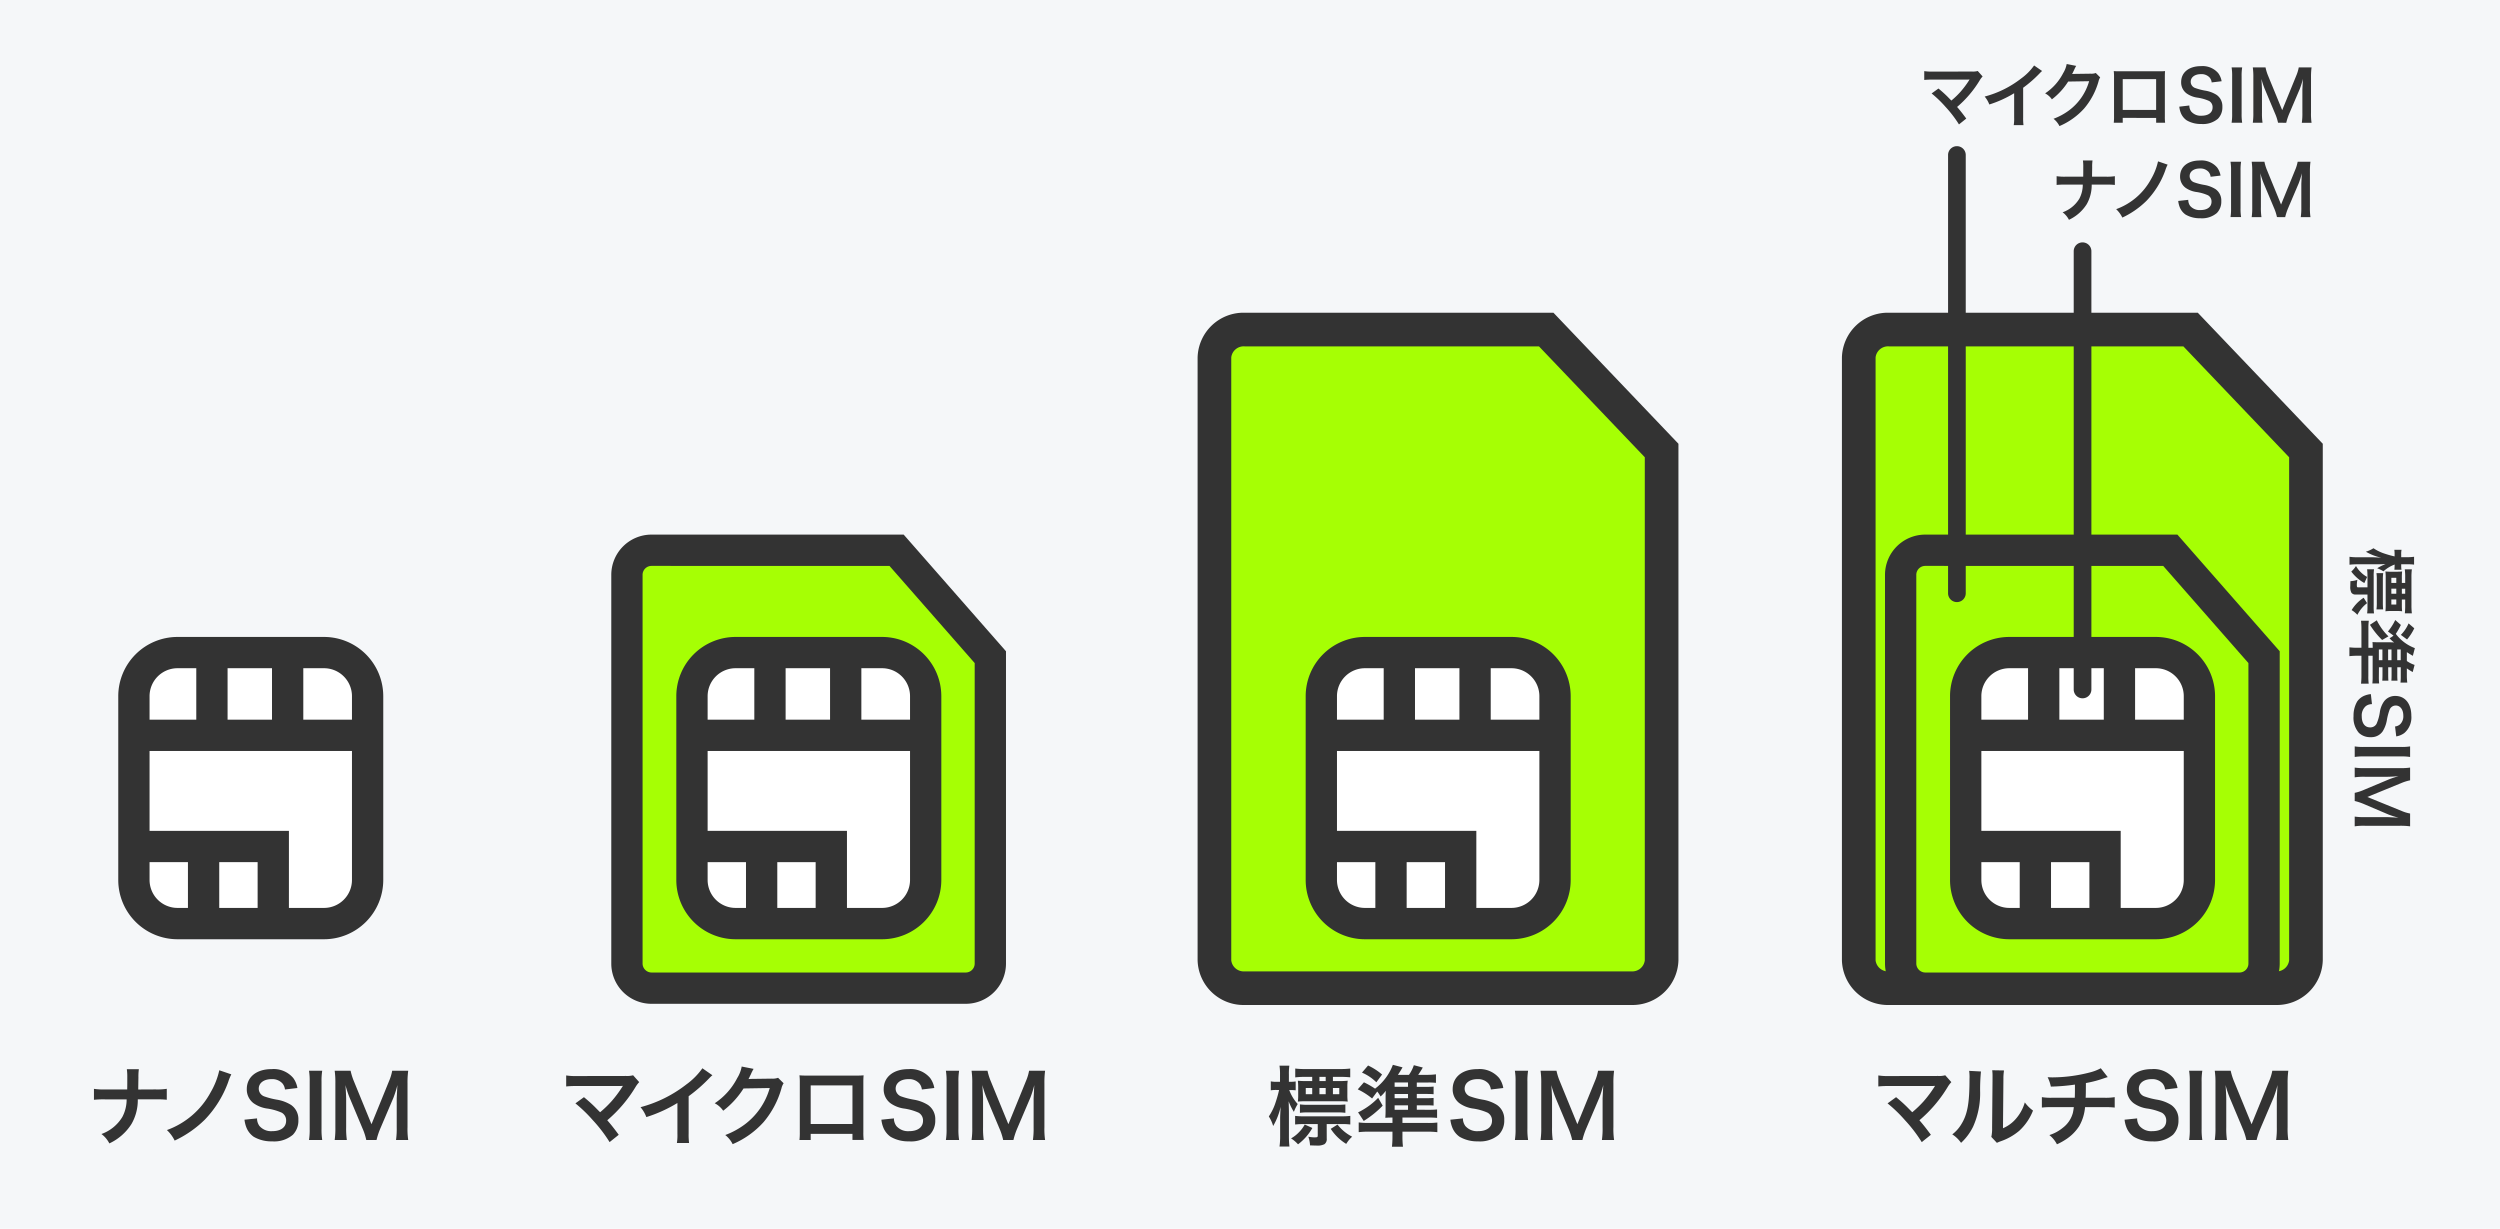 <svg id="pict_4sim" xmlns="http://www.w3.org/2000/svg" width="295" height="145" viewBox="0 0 295 145">
  <g id="レイヤー_2" data-name="レイヤー 2" transform="translate(-720 -2640)">
    <path id="パス_11687" data-name="パス 11687" d="M0,0H295V145H0Z" transform="translate(720 2640)" fill="#f5f7f9"/>
    <g id="グループ_7067" data-name="グループ 7067">
      <g id="グループ_7066" data-name="グループ 7066">
        <g id="グループ_7065" data-name="グループ 7065">
          <path id="パス_11215" data-name="パス 11215" d="M735.8,2722.141A5.153,5.153,0,0,1,740.94,2717h17.3a5.154,5.154,0,0,1,5.139,5.138v21.7a5.155,5.155,0,0,1-5.139,5.139h-17.3a5.154,5.154,0,0,1-5.138-5.139v-21.7Z" fill="#fff"/>
          <path id="パス_11216" data-name="パス 11216" d="M758.24,2750.831h-17.3a6.994,6.994,0,0,1-6.985-6.985v-21.7a6.994,6.994,0,0,1,6.985-6.986h17.3a6.993,6.993,0,0,1,6.985,6.986v21.7A6.993,6.993,0,0,1,758.24,2750.831Zm-20.592-28.689v21.7a3.3,3.3,0,0,0,3.292,3.292h17.3a3.3,3.3,0,0,0,3.292-3.292v-21.7a3.3,3.3,0,0,0-3.292-3.292h-17.3a3.3,3.3,0,0,0-3.292,3.292Z" fill="#333"/>
        </g>
        <path id="パス_11217" data-name="パス 11217" d="M754.092,2748.964H750.4v-7.23h-14.64v-3.693h18.333Z" fill="#333"/>
        <rect id="長方形_3650" data-name="長方形 3650" width="27.45" height="3.693" transform="translate(735.844 2724.922)" fill="#333"/>
        <rect id="長方形_3651" data-name="長方形 3651" width="3.693" height="9.679" transform="translate(752.096 2717.014)" fill="#333"/>
        <rect id="長方形_3652" data-name="長方形 3652" width="3.693" height="9.679" transform="translate(743.161 2717.014)" fill="#333"/>
        <rect id="長方形_3653" data-name="長方形 3653" width="3.693" height="8.993" transform="translate(742.177 2739.942)" fill="#333"/>
      </g>
    </g>
    <g id="グループ_7072" data-name="グループ 7072">
      <g id="グループ_7069" data-name="グループ 7069">
        <g id="グループ_7068" data-name="グループ 7068">
          <path id="パス_11218" data-name="パス 11218" d="M825.8,2704.931l-28.92,0a2.908,2.908,0,0,0-2.9,2.9V2753.7a2.907,2.907,0,0,0,2.9,2.9h37.081a2.908,2.908,0,0,0,2.9-2.9v-36.156Z" fill="#a6ff04"/>
          <path id="パス_11219" data-name="パス 11219" d="M833.958,2758.45H796.876a4.752,4.752,0,0,1-4.745-4.748v-45.87a4.752,4.752,0,0,1,4.745-4.749l29.757,0,12.074,13.767v36.85A4.754,4.754,0,0,1,833.958,2758.45Zm-37.082-51.674a1.056,1.056,0,0,0-1.052,1.056v45.87a1.068,1.068,0,0,0,1.052,1.055h37.082a1.057,1.057,0,0,0,1.055-1.055v-35.46l-10.054-11.464Z" fill="#333"/>
        </g>
      </g>
      <g id="グループ_7071" data-name="グループ 7071">
        <g id="グループ_7070" data-name="グループ 7070">
          <path id="パス_11220" data-name="パス 11220" d="M801.652,2722.141a5.153,5.153,0,0,1,5.139-5.138h17.3a5.153,5.153,0,0,1,5.138,5.138v21.7a5.154,5.154,0,0,1-5.139,5.139h-17.3a5.154,5.154,0,0,1-5.139-5.139v-21.7Z" fill="#fff"/>
          <path id="パス_11221" data-name="パス 11221" d="M824.091,2750.831h-17.3a6.994,6.994,0,0,1-6.986-6.985v-21.7a6.994,6.994,0,0,1,6.986-6.986h17.3a6.994,6.994,0,0,1,6.985,6.986v21.7A6.994,6.994,0,0,1,824.091,2750.831ZM803.5,2722.142v21.7a3.3,3.3,0,0,0,3.292,3.292h17.3a3.3,3.3,0,0,0,3.292-3.292v-21.7a3.3,3.3,0,0,0-3.292-3.292h-17.3a3.3,3.3,0,0,0-3.292,3.292Z" fill="#333"/>
        </g>
        <path id="パス_11222" data-name="パス 11222" d="M819.941,2748.964h-3.693v-7.23H801.609v-3.693h18.332Z" fill="#333"/>
        <rect id="長方形_3654" data-name="長方形 3654" width="27.45" height="3.693" transform="translate(801.694 2724.922)" fill="#333"/>
        <rect id="長方形_3655" data-name="長方形 3655" width="3.693" height="9.679" transform="translate(817.947 2717.014)" fill="#333"/>
        <rect id="長方形_3656" data-name="長方形 3656" width="3.693" height="9.679" transform="translate(809.01 2717.014)" fill="#333"/>
        <rect id="長方形_3657" data-name="長方形 3657" width="3.693" height="8.993" transform="translate(808.027 2739.942)" fill="#333"/>
      </g>
    </g>
    <g id="グループ_7077" data-name="グループ 7077">
      <g id="グループ_7074" data-name="グループ 7074">
        <g id="グループ_7073" data-name="グループ 7073">
          <path id="パス_11223" data-name="パス 11223" d="M902.454,2678.889l-35.587,0a3.444,3.444,0,0,0-3.568,3.284v71.151a3.443,3.443,0,0,0,3.568,3.281H912.5a3.443,3.443,0,0,0,3.571-3.281v-60.161Z" fill="#a6ff04"/>
          <path id="パス_11224" data-name="パス 11224" d="M912.5,2758.589h-45.63a5.422,5.422,0,0,1-5.553-5.268v-71.15a5.424,5.424,0,0,1,5.553-5.27l36.436,0,14.75,15.463v60.955A5.424,5.424,0,0,1,912.5,2758.589Zm-45.63-77.717a1.482,1.482,0,0,0-1.582,1.3v71.15a1.481,1.481,0,0,0,1.582,1.3H912.5a1.484,1.484,0,0,0,1.586-1.3v-59.365L901.6,2680.874Z" fill="#333"/>
        </g>
      </g>
      <g id="グループ_7076" data-name="グループ 7076">
        <g id="グループ_7075" data-name="グループ 7075">
          <path id="パス_11225" data-name="パス 11225" d="M875.917,2722.141a5.153,5.153,0,0,1,5.139-5.138h17.3a5.153,5.153,0,0,1,5.139,5.138v21.7a5.154,5.154,0,0,1-5.139,5.139h-17.3a5.154,5.154,0,0,1-5.139-5.139v-21.7Z" fill="#fff"/>
          <path id="パス_11226" data-name="パス 11226" d="M898.355,2750.831h-17.3a6.994,6.994,0,0,1-6.985-6.985v-21.7a6.994,6.994,0,0,1,6.985-6.986h17.3a6.994,6.994,0,0,1,6.986,6.986v21.7A6.994,6.994,0,0,1,898.355,2750.831Zm-20.592-28.689v21.7a3.3,3.3,0,0,0,3.292,3.292h17.3a3.3,3.3,0,0,0,3.292-3.292v-21.7a3.3,3.3,0,0,0-3.292-3.292h-17.3a3.3,3.3,0,0,0-3.292,3.292Z" fill="#333"/>
        </g>
        <path id="パス_11227" data-name="パス 11227" d="M894.207,2748.964h-3.693v-7.23h-14.64v-3.693h18.333Z" fill="#333"/>
        <rect id="長方形_3658" data-name="長方形 3658" width="27.45" height="3.693" transform="translate(875.959 2724.922)" fill="#333"/>
        <rect id="長方形_3659" data-name="長方形 3659" width="3.693" height="9.679" transform="translate(892.212 2717.014)" fill="#333"/>
        <rect id="長方形_3660" data-name="長方形 3660" width="3.693" height="9.679" transform="translate(883.276 2717.014)" fill="#333"/>
        <rect id="長方形_3661" data-name="長方形 3661" width="3.693" height="8.993" transform="translate(882.292 2739.942)" fill="#333"/>
      </g>
    </g>
    <g id="グループ_7085" data-name="グループ 7085">
      <g id="グループ_7079" data-name="グループ 7079">
        <g id="グループ_7078" data-name="グループ 7078">
          <path id="パス_11228" data-name="パス 11228" d="M978.489,2678.889l-35.588,0a3.443,3.443,0,0,0-3.567,3.284v71.151a3.442,3.442,0,0,0,3.567,3.281h45.63a3.444,3.444,0,0,0,3.572-3.281v-60.161Z" fill="#a6ff04"/>
          <path id="パス_11229" data-name="パス 11229" d="M988.531,2758.589H942.9a5.423,5.423,0,0,1-5.553-5.268v-71.15a5.425,5.425,0,0,1,5.553-5.27l36.438,0,14.75,15.463v60.955A5.425,5.425,0,0,1,988.531,2758.589Zm-45.63-77.717a1.482,1.482,0,0,0-1.582,1.3v71.15a1.481,1.481,0,0,0,1.582,1.3h45.63a1.484,1.484,0,0,0,1.587-1.3v-59.365l-12.479-13.082Z" fill="#333"/>
        </g>
      </g>
      <g id="グループ_7084" data-name="グループ 7084">
        <g id="グループ_7081" data-name="グループ 7081">
          <g id="グループ_7080" data-name="グループ 7080">
            <path id="パス_11230" data-name="パス 11230" d="M976.1,2704.931l-28.92,0a2.908,2.908,0,0,0-2.9,2.9V2753.7a2.907,2.907,0,0,0,2.9,2.9h37.081a2.908,2.908,0,0,0,2.9-2.9v-36.156Z" fill="#a6ff04"/>
            <path id="パス_11231" data-name="パス 11231" d="M984.258,2758.45H947.176a4.752,4.752,0,0,1-4.746-4.748v-45.87a4.753,4.753,0,0,1,4.746-4.749l29.757,0,12.074,13.767v36.85A4.754,4.754,0,0,1,984.258,2758.45Zm-37.082-51.674a1.055,1.055,0,0,0-1.052,1.056v45.87a1.068,1.068,0,0,0,1.052,1.055h37.082a1.057,1.057,0,0,0,1.055-1.055v-35.46l-10.053-11.464Z" fill="#333"/>
          </g>
        </g>
        <g id="グループ_7083" data-name="グループ 7083">
          <g id="グループ_7082" data-name="グループ 7082">
            <path id="パス_11232" data-name="パス 11232" d="M951.952,2722.141a5.154,5.154,0,0,1,5.139-5.138h17.3a5.153,5.153,0,0,1,5.138,5.138v21.7a5.154,5.154,0,0,1-5.138,5.139h-17.3a5.155,5.155,0,0,1-5.139-5.139v-21.7Z" fill="#fff"/>
            <path id="パス_11233" data-name="パス 11233" d="M974.39,2750.831h-17.3a6.994,6.994,0,0,1-6.986-6.985v-21.7a6.994,6.994,0,0,1,6.986-6.986h17.3a6.994,6.994,0,0,1,6.986,6.986v21.7A6.994,6.994,0,0,1,974.39,2750.831ZM953.8,2722.142v21.7a3.3,3.3,0,0,0,3.292,3.292h17.3a3.3,3.3,0,0,0,3.292-3.292v-21.7a3.3,3.3,0,0,0-3.292-3.292h-17.3a3.3,3.3,0,0,0-3.292,3.292Z" fill="#333"/>
          </g>
          <path id="パス_11234" data-name="パス 11234" d="M970.242,2748.964h-3.693v-7.23h-14.64v-3.693h18.333Z" fill="#333"/>
          <rect id="長方形_3662" data-name="長方形 3662" width="27.45" height="3.693" transform="translate(951.994 2724.922)" fill="#333"/>
          <rect id="長方形_3663" data-name="長方形 3663" width="3.693" height="9.679" transform="translate(968.247 2717.014)" fill="#333"/>
          <rect id="長方形_3664" data-name="長方形 3664" width="3.693" height="9.679" transform="translate(959.311 2717.014)" fill="#333"/>
          <rect id="長方形_3665" data-name="長方形 3665" width="3.693" height="8.993" transform="translate(958.327 2739.942)" fill="#333"/>
        </g>
      </g>
    </g>
    <g id="グループ_7087" data-name="グループ 7087">
      <g id="グループ_7086" data-name="グループ 7086">
        <path id="パス_11235" data-name="パス 11235" d="M738.345,2768.552a7.4,7.4,0,0,0,1.335-.072v1.293a10.567,10.567,0,0,0-1.314-.051H736.26a5.651,5.651,0,0,1-.739,2.9,6.165,6.165,0,0,1-2.618,2.3,3.193,3.193,0,0,0-.935-1.108,4.741,4.741,0,0,0,2.475-2.024,4.437,4.437,0,0,0,.5-2.064H732.4a10.567,10.567,0,0,0-1.314.051v-1.293a7.475,7.475,0,0,0,1.335.072h2.588c.01-.432.01-.616.01-.8v-.6a6.5,6.5,0,0,0-.051-.987h1.417a6.49,6.49,0,0,0-.051.987l-.011.616c-.01.678-.01.678-.01.791Z" fill="#333"/>
        <path id="パス_11236" data-name="パス 11236" d="M747.295,2766.774a5.68,5.68,0,0,0-.36.884,12.584,12.584,0,0,1-2.772,4.467,12.794,12.794,0,0,1-3.553,2.465,4.285,4.285,0,0,0-.914-1.243,9.54,9.54,0,0,0,5.155-4.447,9.056,9.056,0,0,0,1.027-2.608Z" fill="#333"/>
        <path id="パス_11237" data-name="パス 11237" d="M750.332,2771.971a1.476,1.476,0,0,0,.288.9,1.824,1.824,0,0,0,1.5.606c1.027,0,1.643-.462,1.643-1.233a1.042,1.042,0,0,0-.513-.944,6.479,6.479,0,0,0-1.787-.5,3.63,3.63,0,0,1-1.551-.627,2.021,2.021,0,0,1-.79-1.663c0-1.428,1.149-2.353,2.916-2.353a3.026,3.026,0,0,1,2.556,1.038,2.763,2.763,0,0,1,.5,1.191l-1.468.175a1.326,1.326,0,0,0-.309-.729,1.625,1.625,0,0,0-1.283-.493c-.894,0-1.5.451-1.5,1.119a.975.975,0,0,0,.7.935,8.738,8.738,0,0,0,1.448.369,4.531,4.531,0,0,1,1.674.627,2.027,2.027,0,0,1,.852,1.766,2.386,2.386,0,0,1-.647,1.745,3.4,3.4,0,0,1-2.454.781,4.124,4.124,0,0,1-2.157-.534,2.418,2.418,0,0,1-.9-1.17,3.51,3.51,0,0,1-.2-.853Z" fill="#333"/>
        <path id="パス_11238" data-name="パス 11238" d="M758.022,2766.344a7.722,7.722,0,0,0-.082,1.324v5.525a7.819,7.819,0,0,0,.082,1.325h-1.56a7.812,7.812,0,0,0,.082-1.325v-5.525a7.715,7.715,0,0,0-.082-1.324Z" fill="#333"/>
        <path id="パス_11239" data-name="パス 11239" d="M763.219,2774.518a6.9,6.9,0,0,0-.452-1.386l-1.478-3.523a11.2,11.2,0,0,1-.524-1.571c.041.544.082,1.386.082,1.612v3.369a9.461,9.461,0,0,0,.082,1.5h-1.437a9.724,9.724,0,0,0,.082-1.5v-5.156a10.27,10.27,0,0,0-.082-1.519h1.879a7.077,7.077,0,0,0,.38,1.221l2.085,5.094,2.074-5.094a5.648,5.648,0,0,0,.369-1.221h1.89a10.576,10.576,0,0,0-.082,1.519v5.156a8.858,8.858,0,0,0,.082,1.5h-1.438a9.5,9.5,0,0,0,.082-1.5v-3.41c.041-.893.072-1.417.082-1.571a12.539,12.539,0,0,1-.471,1.5l-1.541,3.615a8.345,8.345,0,0,0-.452,1.366Z" fill="#333"/>
      </g>
    </g>
    <g id="グループ_7089" data-name="グループ 7089">
      <g id="グループ_7088" data-name="グループ 7088">
        <path id="パス_11240" data-name="パス 11240" d="M968.488,2660.848a5.877,5.877,0,0,0,1.066-.058v1.034a8.574,8.574,0,0,0-1.05-.041h-1.683a4.544,4.544,0,0,1-.591,2.316,4.945,4.945,0,0,1-2.094,1.839,2.539,2.539,0,0,0-.747-.887,3.788,3.788,0,0,0,1.979-1.617,3.549,3.549,0,0,0,.4-1.651h-2.036a8.624,8.624,0,0,0-1.051.041v-1.034a5.955,5.955,0,0,0,1.068.058h2.069c.008-.345.008-.493.008-.641v-.484a5.137,5.137,0,0,0-.041-.788h1.133a4.866,4.866,0,0,0-.041.788l-.008.493c-.009.541-.009.541-.009.632Z" fill="#333"/>
        <path id="パス_11241" data-name="パス 11241" d="M975.781,2659.428a4.506,4.506,0,0,0-.287.706,10.065,10.065,0,0,1-2.217,3.57,10.241,10.241,0,0,1-2.84,1.971,3.406,3.406,0,0,0-.73-.993,7.632,7.632,0,0,0,4.121-3.555,7.266,7.266,0,0,0,.82-2.086Z" fill="#333"/>
        <path id="パス_11242" data-name="パス 11242" d="M978.216,2663.581a1.179,1.179,0,0,0,.229.723,1.459,1.459,0,0,0,1.2.484c.822,0,1.314-.369,1.314-.985a.832.832,0,0,0-.41-.755,5.106,5.106,0,0,0-1.429-.4,2.92,2.92,0,0,1-1.239-.5,1.617,1.617,0,0,1-.632-1.33c0-1.141.919-1.88,2.331-1.88a2.42,2.42,0,0,1,2.044.829,2.2,2.2,0,0,1,.4.952l-1.174.14a1.048,1.048,0,0,0-.246-.583,1.3,1.3,0,0,0-1.026-.394c-.714,0-1.2.361-1.2.894a.782.782,0,0,0,.558.748,6.943,6.943,0,0,0,1.157.295,3.613,3.613,0,0,1,1.338.5,1.621,1.621,0,0,1,.682,1.412,1.906,1.906,0,0,1-.518,1.4,2.717,2.717,0,0,1-1.962.624,3.3,3.3,0,0,1-1.723-.427,1.931,1.931,0,0,1-.723-.935,2.837,2.837,0,0,1-.156-.682Z" fill="#333"/>
        <path id="パス_11243" data-name="パス 11243" d="M984.45,2659.083a6.052,6.052,0,0,0-.066,1.059v4.416a6.116,6.116,0,0,0,.066,1.059H983.2a6.238,6.238,0,0,0,.065-1.059v-4.416a6.172,6.172,0,0,0-.065-1.059Z" fill="#333"/>
        <path id="パス_11244" data-name="パス 11244" d="M988.682,2665.617a5.588,5.588,0,0,0-.361-1.108l-1.182-2.816a9.348,9.348,0,0,1-.419-1.255c.034.434.066,1.107.066,1.288v2.693a7.4,7.4,0,0,0,.066,1.2H985.7a7.733,7.733,0,0,0,.065-1.2V2660.3a8.182,8.182,0,0,0-.065-1.215h1.5a5.62,5.62,0,0,0,.3.977l1.667,4.071,1.658-4.071a4.543,4.543,0,0,0,.3-.977h1.51a8.7,8.7,0,0,0-.065,1.215v4.121a7.264,7.264,0,0,0,.065,1.2H991.49a7.533,7.533,0,0,0,.066-1.2v-2.726c.033-.714.057-1.132.066-1.255a10.343,10.343,0,0,1-.378,1.2l-1.232,2.889a6.791,6.791,0,0,0-.361,1.092Z" fill="#333"/>
      </g>
    </g>
    <g id="グループ_7091" data-name="グループ 7091">
      <g id="グループ_7090" data-name="グループ 7090">
        <path id="パス_11245" data-name="パス 11245" d="M788.906,2769.466c.544.451.853.728,1.273,1.14.565.575.565.575.637.636a12.673,12.673,0,0,0,1.346-1.294,13.547,13.547,0,0,0,1.252-1.674.733.733,0,0,1,.062-.092.223.223,0,0,1,.021-.052,4.477,4.477,0,0,1-.473.021h-4.9a11.127,11.127,0,0,0-1.315.051v-1.3a7.455,7.455,0,0,0,1.335.072l5.71-.01a2.708,2.708,0,0,0,.852-.082l.719.811a3.264,3.264,0,0,0-.452.606,15.862,15.862,0,0,1-3.317,3.892c.432.493.822.986,1.355,1.714l-1.078.864a16.906,16.906,0,0,0-1.981-2.588,16.718,16.718,0,0,0-2.054-1.983Z" fill="#333"/>
        <path id="パス_11246" data-name="パス 11246" d="M804.063,2766.878a4.071,4.071,0,0,0-.38.359,18.223,18.223,0,0,1-2.423,2.116v4.384a7.8,7.8,0,0,0,.051,1.14h-1.437a5.815,5.815,0,0,0,.061-1.108v-3.616a16.573,16.573,0,0,1-3.666,1.664,3.861,3.861,0,0,0-.688-1.17,15.016,15.016,0,0,0,5.391-2.67,8.216,8.216,0,0,0,1.911-1.921Z" fill="#333"/>
        <path id="パス_11247" data-name="パス 11247" d="M812.466,2767.822a1.929,1.929,0,0,0-.257.617,10.64,10.64,0,0,1-2.1,3.963,10.386,10.386,0,0,1-3.656,2.609,3.139,3.139,0,0,0-.873-1.078,9.275,9.275,0,0,0,2.249-1.212,8.129,8.129,0,0,0,3-4.334l-3.092.052a10.052,10.052,0,0,1-2.4,2.628,2.736,2.736,0,0,0-1-.882,7.9,7.9,0,0,0,2.659-2.979,3.834,3.834,0,0,0,.524-1.355l1.407.277a2.068,2.068,0,0,0-.174.318,2.012,2.012,0,0,0-.134.287l-.134.268a2.263,2.263,0,0,1-.164.328c.134-.01.3-.02.493-.02l2.249-.031a1.817,1.817,0,0,0,.749-.1Z" fill="#333"/>
        <path id="パス_11248" data-name="パス 11248" d="M815.661,2773.8v.719h-1.325a6.836,6.836,0,0,0,.041-.883v-5.885a6.777,6.777,0,0,0-.041-.862c.246.02.462.031.873.031h5.833c.441,0,.626-.011.862-.031-.02.266-.03.472-.03.852v5.874a7.016,7.016,0,0,0,.041.894H820.59v-.709Zm4.929-5.72h-4.929v4.549h4.929Z" fill="#333"/>
        <path id="パス_11249" data-name="パス 11249" d="M825.485,2771.971a1.481,1.481,0,0,0,.288.9,1.824,1.824,0,0,0,1.5.606c1.028,0,1.644-.462,1.644-1.233a1.043,1.043,0,0,0-.514-.944,6.478,6.478,0,0,0-1.787-.5,3.636,3.636,0,0,1-1.551-.627,2.023,2.023,0,0,1-.79-1.663c0-1.428,1.15-2.353,2.916-2.353a3.029,3.029,0,0,1,2.557,1.038,2.762,2.762,0,0,1,.5,1.191l-1.469.175a1.332,1.332,0,0,0-.308-.729,1.626,1.626,0,0,0-1.284-.493c-.893,0-1.5.451-1.5,1.119a.976.976,0,0,0,.7.935,8.74,8.74,0,0,0,1.449.369,4.532,4.532,0,0,1,1.673.627,2.027,2.027,0,0,1,.852,1.766,2.389,2.389,0,0,1-.646,1.745,3.4,3.4,0,0,1-2.455.781,4.127,4.127,0,0,1-2.157-.534,2.417,2.417,0,0,1-.9-1.17,3.472,3.472,0,0,1-.2-.853Z" fill="#333"/>
        <path id="パス_11250" data-name="パス 11250" d="M833.176,2766.344a7.6,7.6,0,0,0-.083,1.324v5.525a7.7,7.7,0,0,0,.083,1.325h-1.561a7.711,7.711,0,0,0,.082-1.325v-5.525a7.617,7.617,0,0,0-.082-1.324Z" fill="#333"/>
        <path id="パス_11251" data-name="パス 11251" d="M838.373,2774.518a7.038,7.038,0,0,0-.452-1.386l-1.479-3.523a11.223,11.223,0,0,1-.523-1.571c.041.544.082,1.386.082,1.612v3.369a9.344,9.344,0,0,0,.082,1.5h-1.438a9.6,9.6,0,0,0,.082-1.5v-5.156a10.137,10.137,0,0,0-.082-1.519h1.879a7.077,7.077,0,0,0,.38,1.221l2.085,5.094,2.074-5.094a5.648,5.648,0,0,0,.369-1.221h1.89a10.576,10.576,0,0,0-.082,1.519v5.156a8.858,8.858,0,0,0,.082,1.5h-1.437a9.633,9.633,0,0,0,.082-1.5v-3.41c.041-.893.072-1.417.082-1.571a12.535,12.535,0,0,1-.472,1.5l-1.541,3.615a8.328,8.328,0,0,0-.451,1.366Z" fill="#333"/>
      </g>
    </g>
    <g id="グループ_7093" data-name="グループ 7093">
      <g id="グループ_7092" data-name="グループ 7092">
        <path id="パス_11252" data-name="パス 11252" d="M948.738,2650.445c.435.362.681.583,1.018.911.451.46.451.46.508.509a10.075,10.075,0,0,0,1.076-1.034,10.913,10.913,0,0,0,1-1.338.6.6,0,0,1,.048-.074.379.379,0,0,1,.017-.041,3.511,3.511,0,0,1-.377.017h-3.916a8.43,8.43,0,0,0-1.051.041v-1.043a6.052,6.052,0,0,0,1.068.057l4.563-.008a2.164,2.164,0,0,0,.682-.065l.575.648a2.527,2.527,0,0,0-.361.485,12.747,12.747,0,0,1-2.652,3.111c.345.394.656.788,1.083,1.37l-.861.691a13.547,13.547,0,0,0-1.585-2.07,13.28,13.28,0,0,0-1.642-1.584Z" fill="#333"/>
        <path id="パス_11253" data-name="パス 11253" d="M960.969,2648.377a3.311,3.311,0,0,0-.3.287,14.508,14.508,0,0,1-1.938,1.692v3.5a6.348,6.348,0,0,0,.041.912H957.62a4.617,4.617,0,0,0,.05-.887V2651a13.3,13.3,0,0,1-2.931,1.33,3.1,3.1,0,0,0-.55-.935,12,12,0,0,0,4.31-2.135,6.544,6.544,0,0,0,1.526-1.535Z" fill="#333"/>
        <path id="パス_11254" data-name="パス 11254" d="M967.821,2649.132a1.561,1.561,0,0,0-.2.492,8.491,8.491,0,0,1-1.683,3.169,8.274,8.274,0,0,1-2.923,2.085,2.5,2.5,0,0,0-.7-.861,7.4,7.4,0,0,0,1.8-.969,6.5,6.5,0,0,0,2.4-3.465l-2.471.041a8.028,8.028,0,0,1-1.921,2.1,2.174,2.174,0,0,0-.8-.706,6.321,6.321,0,0,0,2.126-2.38,3.064,3.064,0,0,0,.419-1.084l1.124.221a1.883,1.883,0,0,0-.14.255,1.808,1.808,0,0,0-.106.23l-.107.214a1.915,1.915,0,0,1-.131.261c.107-.007.238-.015.394-.015l1.8-.026a1.434,1.434,0,0,0,.6-.082Z" fill="#333"/>
        <path id="パス_11255" data-name="パス 11255" d="M970.482,2653.909v.575h-1.058a5.625,5.625,0,0,0,.032-.706v-4.7a5.588,5.588,0,0,0-.032-.689c.2.016.369.024.7.024h4.663c.352,0,.5-.008.689-.024-.016.214-.024.378-.024.681v4.7a5.77,5.77,0,0,0,.032.714h-1.058v-.567Zm3.941-4.572h-3.941v3.637h3.941Z" fill="#333"/>
        <path id="パス_11256" data-name="パス 11256" d="M978.343,2652.448a1.179,1.179,0,0,0,.229.723,1.459,1.459,0,0,0,1.2.484c.822,0,1.314-.369,1.314-.985a.834.834,0,0,0-.41-.755,5.121,5.121,0,0,0-1.429-.4,2.921,2.921,0,0,1-1.239-.5,1.616,1.616,0,0,1-.632-1.33c0-1.141.919-1.88,2.331-1.88a2.42,2.42,0,0,1,2.044.829,2.209,2.209,0,0,1,.4.952l-1.174.14a1.057,1.057,0,0,0-.246-.583,1.3,1.3,0,0,0-1.026-.394c-.714,0-1.2.361-1.2.9a.78.78,0,0,0,.558.747,6.882,6.882,0,0,0,1.157.3,3.588,3.588,0,0,1,1.338.5,1.618,1.618,0,0,1,.682,1.411,1.906,1.906,0,0,1-.518,1.4,2.717,2.717,0,0,1-1.962.624,3.3,3.3,0,0,1-1.723-.426,1.939,1.939,0,0,1-.723-.936,2.831,2.831,0,0,1-.156-.682Z" fill="#333"/>
        <path id="パス_11257" data-name="パス 11257" d="M984.577,2647.95a6.039,6.039,0,0,0-.067,1.059v4.416a6.093,6.093,0,0,0,.067,1.059h-1.248a6.23,6.23,0,0,0,.065-1.059v-4.416a6.168,6.168,0,0,0-.065-1.059Z" fill="#333"/>
        <path id="パス_11258" data-name="パス 11258" d="M988.809,2654.484a5.588,5.588,0,0,0-.361-1.108l-1.182-2.815a9.421,9.421,0,0,1-.419-1.256c.034.434.066,1.107.066,1.288v2.693a7.392,7.392,0,0,0,.066,1.2H985.83a7.733,7.733,0,0,0,.065-1.2v-4.121a8.184,8.184,0,0,0-.065-1.215h1.5a5.691,5.691,0,0,0,.3.977L989.3,2653l1.659-4.071a4.542,4.542,0,0,0,.295-.977h1.51a8.7,8.7,0,0,0-.065,1.215v4.121a7.264,7.264,0,0,0,.065,1.2h-1.149a7.519,7.519,0,0,0,.066-1.2v-2.725c.033-.715.057-1.133.066-1.256a10.315,10.315,0,0,1-.378,1.2l-1.232,2.89a6.751,6.751,0,0,0-.361,1.091Z" fill="#333"/>
      </g>
    </g>
    <g id="グループ_7095" data-name="グループ 7095">
      <g id="グループ_7094" data-name="グループ 7094">
        <path id="パス_11259" data-name="パス 11259" d="M872.13,2768.623a5.049,5.049,0,0,0,1,1.653,5.142,5.142,0,0,0-.452.925,6.5,6.5,0,0,1-.617-1.253c.021.719.032.986.032,1.386v2.7a10.037,10.037,0,0,0,.061,1.253h-1.171a8.294,8.294,0,0,0,.073-1.253V2772c0-.268.009-.5.061-1.4a7.994,7.994,0,0,1-.883,2.269,4.329,4.329,0,0,0-.513-1.13,6.563,6.563,0,0,0,.832-1.756,13.257,13.257,0,0,0,.379-1.366h-.3a3.954,3.954,0,0,0-.678.041V2767.6a2.862,2.862,0,0,0,.678.051h.41v-.833a6.532,6.532,0,0,0-.062-1.067h1.161a7.05,7.05,0,0,0-.051,1.067v.833h.2a3.3,3.3,0,0,0,.6-.042v1.048a5.27,5.27,0,0,0-.585-.031Zm2.731,4.478a6.281,6.281,0,0,1-1.694,1.93,3.834,3.834,0,0,0-.822-.7,3.947,3.947,0,0,0,.945-.739,3.768,3.768,0,0,0,.668-.9Zm1.694,1.242a.732.732,0,0,1-.266.668,1.82,1.82,0,0,1-.976.164c-.154,0-.154,0-.729-.021a3.7,3.7,0,0,0-.2-1.026,4,4,0,0,0,.72.082c.339,0,.39-.031.39-.216v-1.355h-1.592a9.919,9.919,0,0,0-1.078.051v-1.017a7.417,7.417,0,0,0,1.068.052h4.374a7.614,7.614,0,0,0,1.069-.052v1.017a7.43,7.43,0,0,0-1.048-.051h-1.736Zm1.531-6.778a8.251,8.251,0,0,0,.945-.041,4.266,4.266,0,0,0-.042.709v.976a5.347,5.347,0,0,0,.042.78,8.743,8.743,0,0,0-.976-.041h-3.933a8.618,8.618,0,0,0-.976.041,5.3,5.3,0,0,0,.041-.739v-1.017a6.518,6.518,0,0,0-.041-.709,7.613,7.613,0,0,0,.946.041h.749v-.493h-.832a8.47,8.47,0,0,0-1.17.062v-1.047a8.856,8.856,0,0,0,1.16.061h4.128a9.69,9.69,0,0,0,1.2-.061v1.037a10.34,10.34,0,0,0-1.129-.052h-.914v.493Zm-4.694,2.752a7.232,7.232,0,0,0,1.038.052h3.276a10.2,10.2,0,0,0,1.048-.041v.986a6.516,6.516,0,0,0-.976-.051H874.41a6.779,6.779,0,0,0-1.018.051Zm.689-1.93v.729h.76v-.729Zm2.351-1.315h-.739v.493h.739Zm-.739,2.044h.739v-.729h-.739Zm2.136,3.584a5.05,5.05,0,0,0,1.725,1.428,3.731,3.731,0,0,0-.7.852,5.79,5.79,0,0,1-1.828-1.777Zm-.544-3.584h.75v-.729h-.75Z" fill="#333"/>
        <path id="パス_11260" data-name="パス 11260" d="M888.6,2770.954a8.607,8.607,0,0,0,.976-.041v1a8.873,8.873,0,0,0-1.037-.041h-3.05v.637h2.958a8.761,8.761,0,0,0,1.16-.051v1.14a10.427,10.427,0,0,0-1.264-.062h-2.854v.575a9.95,9.95,0,0,0,.061,1.2h-1.3a10.516,10.516,0,0,0,.061-1.192v-.585h-2.721a10.3,10.3,0,0,0-1.263.062v-1.151a7.837,7.837,0,0,0,1.108.062h2.876v-.637c-.339,0-.586.011-.842.031.021-.318.031-.5.031-.975v-1.356c0-.308.011-.636.02-.863a3.481,3.481,0,0,1-.616.678,3.355,3.355,0,0,0-.39-.585l-.606.821a8.087,8.087,0,0,0-1.694-1.078l.729-.832a10.356,10.356,0,0,1,1.315.75,6.271,6.271,0,0,0,2.1-2.813l1.141.3c-.041.072-.083.144-.1.174-.174.3-.174.3-.441.709h1.3a4.266,4.266,0,0,0,.576-1.139l1.057.277c-.051.082-.092.153-.113.194-.2.329-.226.37-.432.668h1.059a7.854,7.854,0,0,0,1.037-.061v1.006a7.543,7.543,0,0,0-.893-.041h-1.367v.513h1.069a8.555,8.555,0,0,0,.914-.03v.9c-.257-.02-.452-.031-.914-.031h-1.069v.5h1.069c.493,0,.657-.011.914-.031v.9c-.278-.022-.473-.031-.914-.031h-1.069v.523Zm-5.442-.482a11.788,11.788,0,0,1-2.238,1.8l-.668-1.017a3.641,3.641,0,0,0,.513-.267,8.167,8.167,0,0,0,1.859-1.448Zm-1.726-4.744a7.222,7.222,0,0,1,1.654,1.067l-.678.914a5.441,5.441,0,0,0-1.694-1.14Zm4.714,2.515v-.513h-1.581v.513Zm-1.581,1.346h1.581v-.5h-1.581Zm0,1.365h1.581v-.523h-1.581Z" fill="#333"/>
        <path id="パス_11261" data-name="パス 11261" d="M892.626,2771.971a1.476,1.476,0,0,0,.288.9,1.824,1.824,0,0,0,1.5.606c1.027,0,1.643-.462,1.643-1.233a1.042,1.042,0,0,0-.513-.944,6.48,6.48,0,0,0-1.787-.5,3.636,3.636,0,0,1-1.551-.627,2.021,2.021,0,0,1-.79-1.663c0-1.428,1.149-2.353,2.916-2.353a3.026,3.026,0,0,1,2.556,1.038,2.763,2.763,0,0,1,.5,1.191l-1.468.175a1.332,1.332,0,0,0-.308-.729,1.629,1.629,0,0,0-1.284-.493c-.894,0-1.5.451-1.5,1.119a.975.975,0,0,0,.7.935,8.738,8.738,0,0,0,1.448.369,4.531,4.531,0,0,1,1.674.627,2.027,2.027,0,0,1,.852,1.766,2.386,2.386,0,0,1-.647,1.745,3.4,3.4,0,0,1-2.454.781,4.124,4.124,0,0,1-2.157-.534,2.418,2.418,0,0,1-.9-1.17,3.513,3.513,0,0,1-.2-.853Z" fill="#333"/>
        <path id="パス_11262" data-name="パス 11262" d="M900.316,2766.344a7.722,7.722,0,0,0-.082,1.324v5.525a7.819,7.819,0,0,0,.082,1.325h-1.56a7.812,7.812,0,0,0,.082-1.325v-5.525a7.715,7.715,0,0,0-.082-1.324Z" fill="#333"/>
        <path id="パス_11263" data-name="パス 11263" d="M905.513,2774.518a6.9,6.9,0,0,0-.452-1.386l-1.478-3.523a11.2,11.2,0,0,1-.524-1.571c.041.544.082,1.386.082,1.612v3.369a9.461,9.461,0,0,0,.082,1.5h-1.437a9.724,9.724,0,0,0,.082-1.5v-5.156a10.27,10.27,0,0,0-.082-1.519h1.879a7.077,7.077,0,0,0,.38,1.221l2.085,5.094,2.074-5.094a5.648,5.648,0,0,0,.369-1.221h1.89a10.576,10.576,0,0,0-.082,1.519v5.156a8.858,8.858,0,0,0,.082,1.5h-1.438a9.512,9.512,0,0,0,.082-1.5v-3.41c.041-.893.072-1.417.082-1.571a12.539,12.539,0,0,1-.471,1.5l-1.541,3.615a8.352,8.352,0,0,0-.452,1.366Z" fill="#333"/>
      </g>
    </g>
    <g id="グループ_7097" data-name="グループ 7097">
      <g id="グループ_7096" data-name="グループ 7096">
        <path id="パス_11264" data-name="パス 11264" d="M1002.569,2706.616a4.062,4.062,0,0,0-1.321.8,4.2,4.2,0,0,0-.739-.361,5.123,5.123,0,0,1,1-.492c-.575.016-.788.024-1.108.024h-2.159a7.932,7.932,0,0,0-1,.05v-.937a6.71,6.71,0,0,0,1,.058h1.626c.213,0,.4.009,1.116.05a6.387,6.387,0,0,1-1.814-.706,3.483,3.483,0,0,0,.9-.411,5.213,5.213,0,0,0,1.4.665,10.56,10.56,0,0,0,1.092.3v-.238a3.18,3.18,0,0,0-.032-.541h.853a2.269,2.269,0,0,0-.041.541v.329h.665a5.086,5.086,0,0,0,.854-.05v.928a5.865,5.865,0,0,0-.854-.041h-.665v.156a2.622,2.622,0,0,0,.034.485h-.838a4.258,4.258,0,0,0,.024-.468ZM998,2710.154a.582.582,0,0,1-.533-.214,1.44,1.44,0,0,1-.132-.779c0-.123,0-.123.016-.583a2.945,2.945,0,0,0,.822-.156,3.189,3.189,0,0,0-.067.575c0,.271.026.312.173.312h1.083v-1.273a7.854,7.854,0,0,0-.041-.862h.814a5.786,5.786,0,0,0-.041.854v3.5a5.916,5.916,0,0,0,.041.854h-.814a6,6,0,0,0,.041-.837v-1.388Zm.993-1.354a5.014,5.014,0,0,1-1.543-1.355,3.077,3.077,0,0,0,.558-.657,3.114,3.114,0,0,0,.591.756,3.014,3.014,0,0,0,.722.533Zm.32,2.372a4.012,4.012,0,0,0-1.14,1.38,3.02,3.02,0,0,0-.682-.559,4.625,4.625,0,0,1,1.42-1.461Zm1.905-3.546a5.75,5.75,0,0,0-.041.829v2.618a7.875,7.875,0,0,0,.033.838h-.788a5.3,5.3,0,0,0,.041-.78v-2.692a5.513,5.513,0,0,0-.041-.813Zm2.2,3.751a6.99,6.99,0,0,0,.033.756,3.368,3.368,0,0,0-.566-.033h-.781a4.255,4.255,0,0,0-.624.033,6.917,6.917,0,0,0,.033-.78v-3.144a6.8,6.8,0,0,0-.033-.78,4.393,4.393,0,0,0,.592.033h.813a5.359,5.359,0,0,0,.566-.033,6.4,6.4,0,0,0-.033.755v.6h.394v-.665a6.746,6.746,0,0,0-.049-.935h.837a7.055,7.055,0,0,0-.049.927v3.3a7.73,7.73,0,0,0,.049.961h-.829a8.253,8.253,0,0,0,.041-.9v-.731h-.394Zm-.656-3.2h-.583v.607h.583Zm-.583,1.289v.591h.583v-.591Zm0,1.272v.6h.583v-.6Zm1.633-.681v-.591h-.394v.591Z" fill="#333"/>
        <path id="パス_11265" data-name="パス 11265" d="M1000.706,2719.866a7.1,7.1,0,0,0,.033.781h-.8a6.69,6.69,0,0,0,.033-.83v-2.438h-.508v2.364a6.788,6.788,0,0,0,.041.928H998.6a8.313,8.313,0,0,0,.049-1.01v-2.282h-.46a8.091,8.091,0,0,0-.96.049v-1.042a8.328,8.328,0,0,0,.952.049h.468v-2.175a8.206,8.206,0,0,0-.049-1.01h.919a6.393,6.393,0,0,0-.048.887v2.3h.508c0-.271-.007-.468-.024-.673.254.016.4.024.779.024h1.084c.246,0,.509.009.69.017a2.792,2.792,0,0,1-.542-.492,2.611,2.611,0,0,0,.467-.313l-.656-.484a6.426,6.426,0,0,0,.862-1.355l.665.583a8.326,8.326,0,0,1-.6,1.051,5,5,0,0,0,2.249,1.683l-.238.911c-.058-.032-.115-.066-.14-.082-.237-.14-.237-.14-.566-.353V2718a3.4,3.4,0,0,0,.912.459l-.222.846c-.066-.041-.124-.074-.156-.09-.263-.156-.3-.181-.534-.345v.845a6.213,6.213,0,0,0,.049.829h-.8a6.166,6.166,0,0,0,.033-.714v-1.092h-.411v.854a6.691,6.691,0,0,0,.025.73h-.722c.016-.2.024-.36.024-.73v-.854h-.4v.854c0,.394.008.525.024.73h-.722c.016-.22.025-.377.025-.73v-.854h-.419Zm.386-4.35a9.415,9.415,0,0,1-1.437-1.79l.813-.534a2.878,2.878,0,0,0,.213.411,6.576,6.576,0,0,0,1.158,1.486Zm-.386,1.124v1.264h.419v-1.264Zm1.092,0v1.264h.4v-1.264Zm1.075,1.264h.411v-1.264h-.411Zm2.012-3.767a5.817,5.817,0,0,1-.854,1.321l-.731-.542a4.319,4.319,0,0,0,.912-1.354Z" fill="#333"/>
        <path id="パス_11266" data-name="パス 11266" d="M999.893,2723.09a1.174,1.174,0,0,0-.722.229,1.459,1.459,0,0,0-.485,1.2c0,.821.369,1.313.986,1.313a.832.832,0,0,0,.755-.41,5.2,5.2,0,0,0,.4-1.429,2.9,2.9,0,0,1,.5-1.239,1.614,1.614,0,0,1,1.33-.632c1.141,0,1.88.919,1.88,2.331a2.418,2.418,0,0,1-.829,2.044,2.209,2.209,0,0,1-.952.4l-.14-1.173a1.067,1.067,0,0,0,.583-.246,1.3,1.3,0,0,0,.393-1.027c0-.714-.361-1.2-.894-1.2a.781.781,0,0,0-.747.559,6.848,6.848,0,0,0-.3,1.157,3.617,3.617,0,0,1-.5,1.338,1.622,1.622,0,0,1-1.411.681,1.912,1.912,0,0,1-1.4-.517,2.722,2.722,0,0,1-.623-1.962,3.3,3.3,0,0,1,.427-1.724,1.933,1.933,0,0,1,.936-.722,2.768,2.768,0,0,1,.681-.157Z" fill="#333"/>
        <path id="パス_11267" data-name="パス 11267" d="M1004.392,2729.323a6.055,6.055,0,0,0-1.059-.066h-4.416a6.125,6.125,0,0,0-1.06.066v-1.248a6.221,6.221,0,0,0,1.06.066h4.416a6.149,6.149,0,0,0,1.059-.066Z" fill="#333"/>
        <path id="パス_11268" data-name="パス 11268" d="M997.857,2733.556a5.525,5.525,0,0,0,1.109-.362l2.815-1.181a9.083,9.083,0,0,1,1.256-.419c-.435.033-1.108.065-1.288.065h-2.694a7.369,7.369,0,0,0-1.2.067v-1.15a7.709,7.709,0,0,0,1.2.066h4.122a8.159,8.159,0,0,0,1.215-.066v1.5a5.68,5.68,0,0,0-.977.3l-4.072,1.667,4.072,1.658a4.514,4.514,0,0,0,.977.295v1.511a8.562,8.562,0,0,0-1.215-.066h-4.122a7.161,7.161,0,0,0-1.2.066v-1.15a7.53,7.53,0,0,0,1.2.066h2.726c.715.033,1.133.057,1.256.066a10.118,10.118,0,0,1-1.2-.378l-2.89-1.231a6.8,6.8,0,0,0-1.092-.362Z" fill="#333"/>
      </g>
    </g>
    <g id="グループ_7099" data-name="グループ 7099">
      <g id="グループ_7098" data-name="グループ 7098">
        <path id="パス_11269" data-name="パス 11269" d="M943.739,2769.466c.544.451.853.728,1.273,1.14.565.575.565.575.637.636a12.673,12.673,0,0,0,1.346-1.294,13.675,13.675,0,0,0,1.253-1.674.64.64,0,0,1,.061-.092.218.218,0,0,1,.021-.052,4.477,4.477,0,0,1-.473.021h-4.9a11.127,11.127,0,0,0-1.315.051v-1.3a7.455,7.455,0,0,0,1.335.072l5.71-.01a2.708,2.708,0,0,0,.852-.082l.719.811a3.264,3.264,0,0,0-.452.606,15.862,15.862,0,0,1-3.317,3.892c.432.493.822.986,1.355,1.714l-1.078.864a16.906,16.906,0,0,0-1.981-2.588,16.719,16.719,0,0,0-2.054-1.983Z" fill="#333"/>
        <path id="パス_11270" data-name="パス 11270" d="M953.754,2766.436a21.568,21.568,0,0,0-.1,2.3,9.606,9.606,0,0,1-.832,4.221,6.516,6.516,0,0,1-1.417,1.9,3.679,3.679,0,0,0-1.037-1,4.207,4.207,0,0,0,1.058-1.18c.739-1.181.975-2.506.975-5.381a5.173,5.173,0,0,0-.041-.935Zm2.721-.123a5.661,5.661,0,0,0-.072.975l-.051,5.844a4.153,4.153,0,0,0,1.572-1.171,5.03,5.03,0,0,0,1.005-1.88,4.322,4.322,0,0,0,.966.966,6.381,6.381,0,0,1-1.633,2.393,6.813,6.813,0,0,1-2.187,1.232,4.282,4.282,0,0,0-.441.184l-.658-.7a4.586,4.586,0,0,0,.092-1.089l.052-5.791v-.308a4.547,4.547,0,0,0-.041-.678Z" fill="#333"/>
        <path id="パス_11271" data-name="パス 11271" d="M968.715,2767.1c-.123.03-.123.03-.863.277a12.886,12.886,0,0,1-1.715.421c-.01,1.387-.01,1.387-.031,1.735h2.177a6.427,6.427,0,0,0,1.253-.071v1.231a9.442,9.442,0,0,0-1.232-.05h-2.269a5.373,5.373,0,0,1-.689,2.238,5.309,5.309,0,0,1-1.673,1.633,6.585,6.585,0,0,1-.955.513,3.347,3.347,0,0,0-.894-1.089,4.721,4.721,0,0,0,1.592-.862,3.268,3.268,0,0,0,1.18-1.746,5.841,5.841,0,0,0,.114-.687h-2.536a9.451,9.451,0,0,0-1.233.05v-1.231a6.433,6.433,0,0,0,1.253.071h2.629c.02-.431.02-.832.02-1.551a22.955,22.955,0,0,1-2.844.237,4.367,4.367,0,0,0-.38-1.11c.318.021.482.021.637.021a17.742,17.742,0,0,0,4.394-.595,5.417,5.417,0,0,0,1.243-.483Z" fill="#333"/>
        <path id="パス_11272" data-name="パス 11272" d="M972.183,2771.971a1.481,1.481,0,0,0,.288.9,1.824,1.824,0,0,0,1.5.606c1.028,0,1.644-.462,1.644-1.233a1.041,1.041,0,0,0-.514-.944,6.463,6.463,0,0,0-1.787-.5,3.642,3.642,0,0,1-1.551-.627,2.023,2.023,0,0,1-.79-1.663c0-1.428,1.15-2.353,2.916-2.353a3.029,3.029,0,0,1,2.557,1.038,2.762,2.762,0,0,1,.5,1.191l-1.469.175a1.325,1.325,0,0,0-.308-.729,1.626,1.626,0,0,0-1.284-.493c-.893,0-1.5.451-1.5,1.119a.976.976,0,0,0,.7.935,8.666,8.666,0,0,0,1.448.369,4.539,4.539,0,0,1,1.674.627,2.026,2.026,0,0,1,.851,1.766,2.385,2.385,0,0,1-.646,1.745,3.4,3.4,0,0,1-2.454.781,4.13,4.13,0,0,1-2.158-.534,2.417,2.417,0,0,1-.9-1.17,3.472,3.472,0,0,1-.2-.853Z" fill="#333"/>
        <path id="パス_11273" data-name="パス 11273" d="M979.874,2766.344a7.617,7.617,0,0,0-.082,1.324v5.525a7.711,7.711,0,0,0,.082,1.325h-1.561a7.711,7.711,0,0,0,.082-1.325v-5.525a7.617,7.617,0,0,0-.082-1.324Z" fill="#333"/>
        <path id="パス_11274" data-name="パス 11274" d="M985.071,2774.518a7.038,7.038,0,0,0-.452-1.386l-1.479-3.523a11.223,11.223,0,0,1-.523-1.571c.041.544.082,1.386.082,1.612v3.369a9.344,9.344,0,0,0,.082,1.5h-1.438a9.571,9.571,0,0,0,.083-1.5v-5.156a10.107,10.107,0,0,0-.083-1.519h1.879a7.164,7.164,0,0,0,.38,1.221l2.085,5.094,2.074-5.094a5.657,5.657,0,0,0,.37-1.221h1.889a10.72,10.72,0,0,0-.082,1.519v5.156a8.964,8.964,0,0,0,.082,1.5h-1.437a9.633,9.633,0,0,0,.082-1.5v-3.41c.041-.893.072-1.417.082-1.571a12.349,12.349,0,0,1-.472,1.5l-1.541,3.615a8.328,8.328,0,0,0-.451,1.366Z" fill="#333"/>
      </g>
    </g>
    <g id="グループ_7100" data-name="グループ 7100">
      <line id="線_381" data-name="線 381" y2="51.713" transform="translate(950.915 2658.291)" fill="#fff"/>
      <path id="パス_11275" data-name="パス 11275" d="M950.915,2711.047a1.043,1.043,0,0,1-1.043-1.043v-51.713a1.043,1.043,0,0,1,2.086,0V2710A1.043,1.043,0,0,1,950.915,2711.047Z" fill="#333"/>
    </g>
    <g id="グループ_7101" data-name="グループ 7101">
      <line id="線_382" data-name="線 382" y2="51.713" transform="translate(965.741 2669.644)" fill="#fff"/>
      <path id="パス_11276" data-name="パス 11276" d="M965.741,2722.4a1.042,1.042,0,0,1-1.043-1.043v-51.712a1.043,1.043,0,0,1,2.086,0v51.712A1.042,1.042,0,0,1,965.741,2722.4Z" fill="#333"/>
    </g>
  </g>
</svg>

